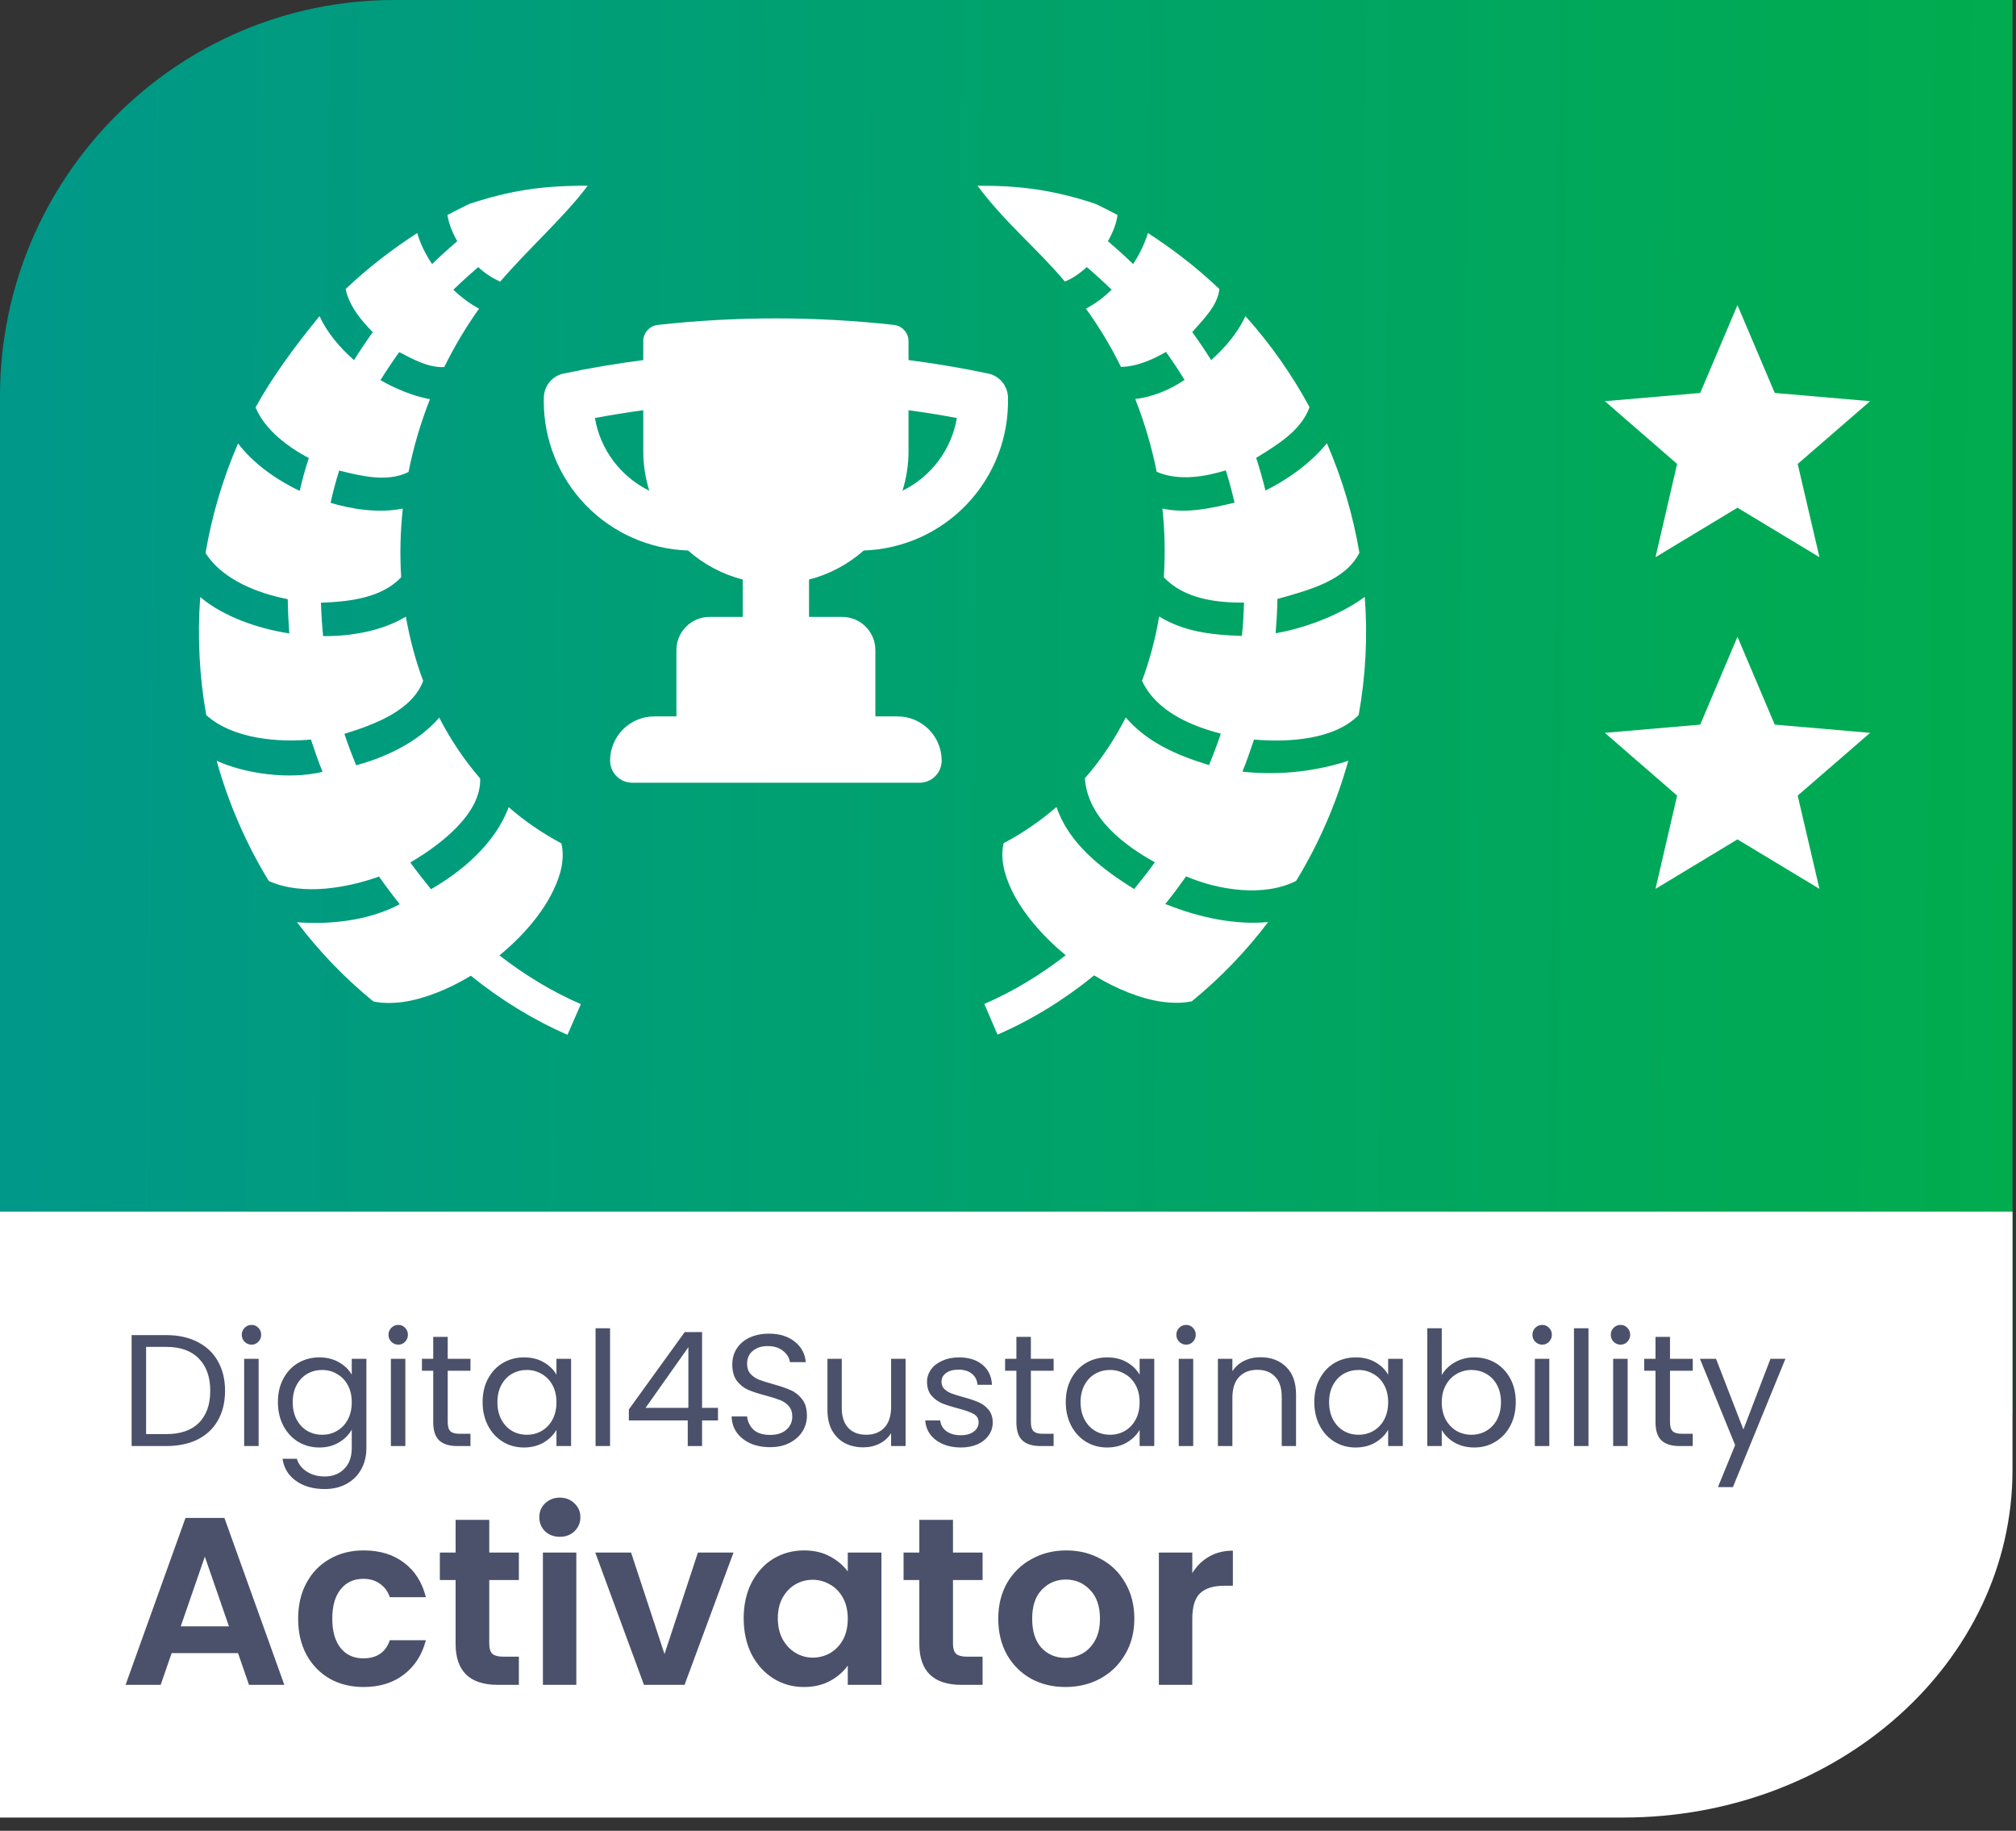 <svg width="152" height="138" viewBox="0 0 152 138" fill="none" xmlns="http://www.w3.org/2000/svg">
<rect x="0" y="0" width="152" height="138" fill="#333333" stroke="none"/>
<path d="M29.749 0H151.736V106.598H0V29.863C0 13.383 13.332 0 29.749 0Z" fill="url(#paint0_linear_1384_67331)"/>
<path d="M0 91.334V137.001H122.404C138.608 137.001 151.736 125.274 151.736 110.803V91.334H0Z" fill="white"/>
<path d="M12.528 100.636C13.44 100.636 14.228 100.808 14.892 101.152C15.564 101.488 16.076 101.972 16.428 102.604C16.788 103.236 16.968 103.98 16.968 104.836C16.968 105.692 16.788 106.436 16.428 107.068C16.076 107.692 15.564 108.172 14.892 108.508C14.228 108.836 13.44 109 12.528 109H9.924V100.636H12.528ZM12.528 108.1C13.608 108.1 14.432 107.816 15 107.248C15.568 106.672 15.852 105.868 15.852 104.836C15.852 103.796 15.564 102.984 14.988 102.4C14.42 101.816 13.6 101.524 12.528 101.524H11.016V108.1H12.528ZM18.972 101.356C18.764 101.356 18.588 101.284 18.444 101.14C18.3 100.996 18.228 100.82 18.228 100.612C18.228 100.404 18.3 100.228 18.444 100.084C18.588 99.94 18.764 99.868 18.972 99.868C19.172 99.868 19.34 99.94 19.476 100.084C19.62 100.228 19.692 100.404 19.692 100.612C19.692 100.82 19.62 100.996 19.476 101.14C19.34 101.284 19.172 101.356 18.972 101.356ZM19.5 102.424V109H18.408V102.424H19.5ZM24.073 102.316C24.642 102.316 25.137 102.44 25.561 102.688C25.994 102.936 26.314 103.248 26.521 103.624V102.424H27.625V109.144C27.625 109.744 27.497 110.276 27.241 110.74C26.985 111.212 26.617 111.58 26.137 111.844C25.666 112.108 25.113 112.24 24.482 112.24C23.617 112.24 22.898 112.036 22.322 111.628C21.745 111.22 21.405 110.664 21.302 109.96H22.381C22.502 110.36 22.75 110.68 23.125 110.92C23.502 111.168 23.953 111.292 24.482 111.292C25.081 111.292 25.57 111.104 25.945 110.728C26.329 110.352 26.521 109.824 26.521 109.144V107.764C26.305 108.148 25.985 108.468 25.561 108.724C25.137 108.98 24.642 109.108 24.073 109.108C23.489 109.108 22.957 108.964 22.477 108.676C22.006 108.388 21.634 107.984 21.361 107.464C21.09 106.944 20.953 106.352 20.953 105.688C20.953 105.016 21.09 104.428 21.361 103.924C21.634 103.412 22.006 103.016 22.477 102.736C22.957 102.456 23.489 102.316 24.073 102.316ZM26.521 105.7C26.521 105.204 26.422 104.772 26.221 104.404C26.021 104.036 25.75 103.756 25.405 103.564C25.07 103.364 24.698 103.264 24.29 103.264C23.881 103.264 23.509 103.36 23.174 103.552C22.837 103.744 22.57 104.024 22.369 104.392C22.169 104.76 22.07 105.192 22.07 105.688C22.07 106.192 22.169 106.632 22.369 107.008C22.57 107.376 22.837 107.66 23.174 107.86C23.509 108.052 23.881 108.148 24.29 108.148C24.698 108.148 25.07 108.052 25.405 107.86C25.75 107.66 26.021 107.376 26.221 107.008C26.422 106.632 26.521 106.196 26.521 105.7ZM30.035 101.356C29.827 101.356 29.651 101.284 29.507 101.14C29.363 100.996 29.291 100.82 29.291 100.612C29.291 100.404 29.363 100.228 29.507 100.084C29.651 99.94 29.827 99.868 30.035 99.868C30.235 99.868 30.403 99.94 30.539 100.084C30.683 100.228 30.755 100.404 30.755 100.612C30.755 100.82 30.683 100.996 30.539 101.14C30.403 101.284 30.235 101.356 30.035 101.356ZM30.563 102.424V109H29.471V102.424H30.563ZM33.756 103.324V107.2C33.756 107.52 33.824 107.748 33.96 107.884C34.096 108.012 34.332 108.076 34.668 108.076H35.472V109H34.488C33.88 109 33.424 108.86 33.12 108.58C32.816 108.3 32.664 107.84 32.664 107.2V103.324H31.812V102.424H32.664V100.768H33.756V102.424H35.472V103.324H33.756ZM36.387 105.688C36.387 105.016 36.523 104.428 36.795 103.924C37.067 103.412 37.439 103.016 37.911 102.736C38.391 102.456 38.923 102.316 39.507 102.316C40.083 102.316 40.583 102.44 41.007 102.688C41.431 102.936 41.747 103.248 41.955 103.624V102.424H43.059V109H41.955V107.776C41.739 108.16 41.415 108.48 40.983 108.736C40.559 108.984 40.063 109.108 39.495 109.108C38.911 109.108 38.383 108.964 37.911 108.676C37.439 108.388 37.067 107.984 36.795 107.464C36.523 106.944 36.387 106.352 36.387 105.688ZM41.955 105.7C41.955 105.204 41.855 104.772 41.655 104.404C41.455 104.036 41.183 103.756 40.839 103.564C40.503 103.364 40.131 103.264 39.723 103.264C39.315 103.264 38.943 103.36 38.607 103.552C38.271 103.744 38.003 104.024 37.803 104.392C37.603 104.76 37.503 105.192 37.503 105.688C37.503 106.192 37.603 106.632 37.803 107.008C38.003 107.376 38.271 107.66 38.607 107.86C38.943 108.052 39.315 108.148 39.723 108.148C40.131 108.148 40.503 108.052 40.839 107.86C41.183 107.66 41.455 107.376 41.655 107.008C41.855 106.632 41.955 106.196 41.955 105.7ZM45.996 100.12V109H44.904V100.12H45.996ZM47.414 107.068V106.24L51.626 100.408H52.934V106.12H54.134V107.068H52.934V109H51.854V107.068H47.414ZM51.902 101.548L48.674 106.12H51.902V101.548ZM58.056 109.084C57.505 109.084 57.008 108.988 56.569 108.796C56.136 108.596 55.797 108.324 55.548 107.98C55.3 107.628 55.172 107.224 55.164 106.768H56.328C56.368 107.16 56.529 107.492 56.809 107.764C57.096 108.028 57.513 108.16 58.056 108.16C58.577 108.16 58.984 108.032 59.281 107.776C59.584 107.512 59.736 107.176 59.736 106.768C59.736 106.448 59.648 106.188 59.472 105.988C59.297 105.788 59.077 105.636 58.812 105.532C58.548 105.428 58.193 105.316 57.745 105.196C57.193 105.052 56.748 104.908 56.413 104.764C56.084 104.62 55.8 104.396 55.56 104.092C55.328 103.78 55.212 103.364 55.212 102.844C55.212 102.388 55.328 101.984 55.56 101.632C55.792 101.28 56.117 101.008 56.532 100.816C56.956 100.624 57.441 100.528 57.984 100.528C58.769 100.528 59.408 100.724 59.904 101.116C60.408 101.508 60.693 102.028 60.757 102.676H59.556C59.517 102.356 59.349 102.076 59.053 101.836C58.757 101.588 58.364 101.464 57.877 101.464C57.42 101.464 57.048 101.584 56.761 101.824C56.472 102.056 56.328 102.384 56.328 102.808C56.328 103.112 56.413 103.36 56.581 103.552C56.757 103.744 56.968 103.892 57.217 103.996C57.472 104.092 57.828 104.204 58.285 104.332C58.837 104.484 59.281 104.636 59.617 104.788C59.953 104.932 60.24 105.16 60.48 105.472C60.721 105.776 60.84 106.192 60.84 106.72C60.84 107.128 60.733 107.512 60.517 107.872C60.3 108.232 59.98 108.524 59.556 108.748C59.133 108.972 58.633 109.084 58.056 109.084ZM68.279 102.424V109H67.187V108.028C66.979 108.364 66.687 108.628 66.311 108.82C65.943 109.004 65.535 109.096 65.087 109.096C64.575 109.096 64.115 108.992 63.707 108.784C63.299 108.568 62.975 108.248 62.735 107.824C62.503 107.4 62.387 106.884 62.387 106.276V102.424H63.467V106.132C63.467 106.78 63.631 107.28 63.959 107.632C64.287 107.976 64.735 108.148 65.303 108.148C65.887 108.148 66.347 107.968 66.683 107.608C67.019 107.248 67.187 106.724 67.187 106.036V102.424H68.279ZM72.451 109.108C71.947 109.108 71.495 109.024 71.095 108.856C70.695 108.68 70.379 108.44 70.147 108.136C69.915 107.824 69.787 107.468 69.763 107.068H70.891C70.923 107.396 71.075 107.664 71.347 107.872C71.627 108.08 71.991 108.184 72.439 108.184C72.855 108.184 73.183 108.092 73.423 107.908C73.663 107.724 73.783 107.492 73.783 107.212C73.783 106.924 73.655 106.712 73.399 106.576C73.143 106.432 72.747 106.292 72.211 106.156C71.723 106.028 71.323 105.9 71.011 105.772C70.707 105.636 70.443 105.44 70.219 105.184C70.003 104.92 69.895 104.576 69.895 104.152C69.895 103.816 69.995 103.508 70.195 103.228C70.395 102.948 70.679 102.728 71.047 102.568C71.415 102.4 71.835 102.316 72.307 102.316C73.035 102.316 73.623 102.5 74.071 102.868C74.519 103.236 74.759 103.74 74.791 104.38H73.699C73.675 104.036 73.535 103.76 73.279 103.552C73.031 103.344 72.695 103.24 72.271 103.24C71.879 103.24 71.567 103.324 71.335 103.492C71.103 103.66 70.987 103.88 70.987 104.152C70.987 104.368 71.055 104.548 71.191 104.692C71.335 104.828 71.511 104.94 71.719 105.028C71.935 105.108 72.231 105.2 72.607 105.304C73.079 105.432 73.463 105.56 73.759 105.688C74.055 105.808 74.307 105.992 74.515 106.24C74.731 106.488 74.843 106.812 74.851 107.212C74.851 107.572 74.751 107.896 74.551 108.184C74.351 108.472 74.067 108.7 73.699 108.868C73.339 109.028 72.923 109.108 72.451 109.108ZM77.725 103.324V107.2C77.725 107.52 77.793 107.748 77.929 107.884C78.065 108.012 78.301 108.076 78.637 108.076H79.441V109H78.457C77.849 109 77.393 108.86 77.089 108.58C76.785 108.3 76.633 107.84 76.633 107.2V103.324H75.781V102.424H76.633V100.768H77.725V102.424H79.441V103.324H77.725ZM80.356 105.688C80.356 105.016 80.492 104.428 80.764 103.924C81.036 103.412 81.408 103.016 81.88 102.736C82.36 102.456 82.892 102.316 83.476 102.316C84.052 102.316 84.552 102.44 84.976 102.688C85.4 102.936 85.716 103.248 85.924 103.624V102.424H87.028V109H85.924V107.776C85.708 108.16 85.384 108.48 84.952 108.736C84.528 108.984 84.032 109.108 83.464 109.108C82.88 109.108 82.352 108.964 81.88 108.676C81.408 108.388 81.036 107.984 80.764 107.464C80.492 106.944 80.356 106.352 80.356 105.688ZM85.924 105.7C85.924 105.204 85.824 104.772 85.624 104.404C85.424 104.036 85.152 103.756 84.808 103.564C84.472 103.364 84.1 103.264 83.692 103.264C83.284 103.264 82.912 103.36 82.576 103.552C82.24 103.744 81.972 104.024 81.772 104.392C81.572 104.76 81.472 105.192 81.472 105.688C81.472 106.192 81.572 106.632 81.772 107.008C81.972 107.376 82.24 107.66 82.576 107.86C82.912 108.052 83.284 108.148 83.692 108.148C84.1 108.148 84.472 108.052 84.808 107.86C85.152 107.66 85.424 107.376 85.624 107.008C85.824 106.632 85.924 106.196 85.924 105.7ZM89.437 101.356C89.229 101.356 89.053 101.284 88.909 101.14C88.765 100.996 88.693 100.82 88.693 100.612C88.693 100.404 88.765 100.228 88.909 100.084C89.053 99.94 89.229 99.868 89.437 99.868C89.637 99.868 89.805 99.94 89.941 100.084C90.085 100.228 90.157 100.404 90.157 100.612C90.157 100.82 90.085 100.996 89.941 101.14C89.805 101.284 89.637 101.356 89.437 101.356ZM89.965 102.424V109H88.873V102.424H89.965ZM95.03 102.304C95.83 102.304 96.478 102.548 96.974 103.036C97.47 103.516 97.718 104.212 97.718 105.124V109H96.638V105.28C96.638 104.624 96.474 104.124 96.146 103.78C95.818 103.428 95.37 103.252 94.802 103.252C94.226 103.252 93.766 103.432 93.422 103.792C93.086 104.152 92.918 104.676 92.918 105.364V109H91.826V102.424H92.918V103.36C93.134 103.024 93.426 102.764 93.794 102.58C94.17 102.396 94.582 102.304 95.03 102.304ZM99.094 105.688C99.094 105.016 99.23 104.428 99.502 103.924C99.774 103.412 100.146 103.016 100.618 102.736C101.098 102.456 101.63 102.316 102.214 102.316C102.79 102.316 103.29 102.44 103.714 102.688C104.138 102.936 104.454 103.248 104.662 103.624V102.424H105.766V109H104.662V107.776C104.446 108.16 104.122 108.48 103.69 108.736C103.266 108.984 102.77 109.108 102.202 109.108C101.618 109.108 101.09 108.964 100.618 108.676C100.146 108.388 99.774 107.984 99.502 107.464C99.23 106.944 99.094 106.352 99.094 105.688ZM104.662 105.7C104.662 105.204 104.562 104.772 104.362 104.404C104.162 104.036 103.89 103.756 103.546 103.564C103.21 103.364 102.838 103.264 102.43 103.264C102.022 103.264 101.65 103.36 101.314 103.552C100.978 103.744 100.71 104.024 100.51 104.392C100.31 104.76 100.21 105.192 100.21 105.688C100.21 106.192 100.31 106.632 100.51 107.008C100.71 107.376 100.978 107.66 101.314 107.86C101.65 108.052 102.022 108.148 102.43 108.148C102.838 108.148 103.21 108.052 103.546 107.86C103.89 107.66 104.162 107.376 104.362 107.008C104.562 106.632 104.662 106.196 104.662 105.7ZM108.704 103.648C108.928 103.256 109.256 102.936 109.688 102.688C110.12 102.44 110.612 102.316 111.164 102.316C111.756 102.316 112.288 102.456 112.76 102.736C113.232 103.016 113.604 103.412 113.876 103.924C114.148 104.428 114.284 105.016 114.284 105.688C114.284 106.352 114.148 106.944 113.876 107.464C113.604 107.984 113.227 108.388 112.747 108.676C112.276 108.964 111.748 109.108 111.164 109.108C110.596 109.108 110.096 108.984 109.664 108.736C109.24 108.488 108.92 108.172 108.704 107.788V109H107.612V100.12H108.704V103.648ZM113.168 105.688C113.168 105.192 113.068 104.76 112.868 104.392C112.668 104.024 112.396 103.744 112.052 103.552C111.716 103.36 111.344 103.264 110.936 103.264C110.536 103.264 110.164 103.364 109.82 103.564C109.484 103.756 109.212 104.04 109.004 104.416C108.804 104.784 108.704 105.212 108.704 105.7C108.704 106.196 108.804 106.632 109.004 107.008C109.212 107.376 109.484 107.66 109.82 107.86C110.164 108.052 110.536 108.148 110.936 108.148C111.344 108.148 111.716 108.052 112.052 107.86C112.396 107.66 112.668 107.376 112.868 107.008C113.068 106.632 113.168 106.192 113.168 105.688ZM116.285 101.356C116.077 101.356 115.901 101.284 115.757 101.14C115.613 100.996 115.541 100.82 115.541 100.612C115.541 100.404 115.613 100.228 115.757 100.084C115.901 99.94 116.077 99.868 116.285 99.868C116.485 99.868 116.653 99.94 116.789 100.084C116.933 100.228 117.005 100.404 117.005 100.612C117.005 100.82 116.933 100.996 116.789 101.14C116.653 101.284 116.485 101.356 116.285 101.356ZM116.813 102.424V109H115.721V102.424H116.813ZM119.766 100.12V109H118.674V100.12H119.766ZM122.191 101.356C121.983 101.356 121.807 101.284 121.663 101.14C121.519 100.996 121.447 100.82 121.447 100.612C121.447 100.404 121.519 100.228 121.663 100.084C121.807 99.94 121.983 99.868 122.191 99.868C122.391 99.868 122.559 99.94 122.695 100.084C122.839 100.228 122.911 100.404 122.911 100.612C122.911 100.82 122.839 100.996 122.695 101.14C122.559 101.284 122.391 101.356 122.191 101.356ZM122.719 102.424V109H121.627V102.424H122.719ZM125.912 103.324V107.2C125.912 107.52 125.98 107.748 126.116 107.884C126.252 108.012 126.488 108.076 126.824 108.076H127.628V109H126.644C126.036 109 125.58 108.86 125.276 108.58C124.972 108.3 124.82 107.84 124.82 107.2V103.324H123.968V102.424H124.82V100.768H125.912V102.424H127.628V103.324H125.912ZM134.615 102.424L130.655 112.096H129.527L130.823 108.928L128.171 102.424H129.383L131.447 107.752L133.487 102.424H134.615Z" fill="#4B516A"/>
<path d="M17.946 124.606H12.942L12.114 127H9.468L13.986 114.418H16.92L21.438 127H18.774L17.946 124.606ZM17.262 122.59L15.444 117.334L13.626 122.59H17.262ZM22.479 122.014C22.479 120.982 22.689 120.082 23.109 119.314C23.529 118.534 24.111 117.934 24.855 117.514C25.599 117.082 26.451 116.866 27.411 116.866C28.647 116.866 29.667 117.178 30.471 117.802C31.287 118.414 31.833 119.278 32.109 120.394H29.391C29.247 119.962 29.001 119.626 28.653 119.386C28.317 119.134 27.897 119.008 27.393 119.008C26.673 119.008 26.103 119.272 25.683 119.8C25.263 120.316 25.053 121.054 25.053 122.014C25.053 122.962 25.263 123.7 25.683 124.228C26.103 124.744 26.673 125.002 27.393 125.002C28.413 125.002 29.079 124.546 29.391 123.634H32.109C31.833 124.714 31.287 125.572 30.471 126.208C29.655 126.844 28.635 127.162 27.411 127.162C26.451 127.162 25.599 126.952 24.855 126.532C24.111 126.1 23.529 125.5 23.109 124.732C22.689 123.952 22.479 123.046 22.479 122.014ZM36.889 119.098V123.922C36.889 124.258 36.967 124.504 37.123 124.66C37.291 124.804 37.567 124.876 37.951 124.876H39.121V127H37.537C35.413 127 34.351 125.968 34.351 123.904V119.098H33.163V117.028H34.351V114.562H36.889V117.028H39.121V119.098H36.889ZM42.211 115.84C41.767 115.84 41.395 115.702 41.095 115.426C40.807 115.138 40.663 114.784 40.663 114.364C40.663 113.944 40.807 113.596 41.095 113.32C41.395 113.032 41.767 112.888 42.211 112.888C42.655 112.888 43.021 113.032 43.309 113.32C43.609 113.596 43.759 113.944 43.759 114.364C43.759 114.784 43.609 115.138 43.309 115.426C43.021 115.702 42.655 115.84 42.211 115.84ZM43.453 117.028V127H40.933V117.028H43.453ZM50.101 124.678L52.621 117.028H55.303L51.613 127H48.553L44.881 117.028H47.581L50.101 124.678ZM56.071 121.978C56.071 120.97 56.269 120.076 56.665 119.296C57.073 118.516 57.619 117.916 58.303 117.496C58.999 117.076 59.773 116.866 60.625 116.866C61.369 116.866 62.017 117.016 62.569 117.316C63.133 117.616 63.583 117.994 63.919 118.45V117.028H66.457V127H63.919V125.542C63.595 126.01 63.145 126.4 62.569 126.712C62.005 127.012 61.351 127.162 60.607 127.162C59.767 127.162 58.999 126.946 58.303 126.514C57.619 126.082 57.073 125.476 56.665 124.696C56.269 123.904 56.071 122.998 56.071 121.978ZM63.919 122.014C63.919 121.402 63.799 120.88 63.559 120.448C63.319 120.004 62.995 119.668 62.587 119.44C62.179 119.2 61.741 119.08 61.273 119.08C60.805 119.08 60.373 119.194 59.977 119.422C59.581 119.65 59.257 119.986 59.005 120.43C58.765 120.862 58.645 121.378 58.645 121.978C58.645 122.578 58.765 123.106 59.005 123.562C59.257 124.006 59.581 124.348 59.977 124.588C60.385 124.828 60.817 124.948 61.273 124.948C61.741 124.948 62.179 124.834 62.587 124.606C62.995 124.366 63.319 124.03 63.559 123.598C63.799 123.154 63.919 122.626 63.919 122.014ZM71.852 119.098V123.922C71.852 124.258 71.93 124.504 72.086 124.66C72.254 124.804 72.53 124.876 72.914 124.876H74.084V127H72.5C70.376 127 69.314 125.968 69.314 123.904V119.098H68.126V117.028H69.314V114.562H71.852V117.028H74.084V119.098H71.852ZM80.324 127.162C79.364 127.162 78.5 126.952 77.732 126.532C76.964 126.1 76.358 125.494 75.914 124.714C75.482 123.934 75.266 123.034 75.266 122.014C75.266 120.994 75.488 120.094 75.932 119.314C76.388 118.534 77.006 117.934 77.786 117.514C78.566 117.082 79.436 116.866 80.396 116.866C81.356 116.866 82.226 117.082 83.006 117.514C83.786 117.934 84.398 118.534 84.842 119.314C85.298 120.094 85.526 120.994 85.526 122.014C85.526 123.034 85.292 123.934 84.824 124.714C84.368 125.494 83.744 126.1 82.952 126.532C82.172 126.952 81.296 127.162 80.324 127.162ZM80.324 124.966C80.78 124.966 81.206 124.858 81.602 124.642C82.01 124.414 82.334 124.078 82.574 123.634C82.814 123.19 82.934 122.65 82.934 122.014C82.934 121.066 82.682 120.34 82.178 119.836C81.686 119.32 81.08 119.062 80.36 119.062C79.64 119.062 79.034 119.32 78.542 119.836C78.062 120.34 77.822 121.066 77.822 122.014C77.822 122.962 78.056 123.694 78.524 124.21C79.004 124.714 79.604 124.966 80.324 124.966ZM89.895 118.576C90.219 118.048 90.639 117.634 91.155 117.334C91.683 117.034 92.283 116.884 92.955 116.884V119.53H92.289C91.497 119.53 90.897 119.716 90.489 120.088C90.093 120.46 89.895 121.108 89.895 122.032V127H87.375V117.028H89.895V118.576Z" fill="#4B516A"/>
<path d="M131 38.27L137.18 42L135.54 34.97L141 30.24L133.81 29.62L131 23L128.19 29.62L121 30.24L126.45 34.97L124.82 42L131 38.27Z" fill="white"/>
<path d="M131 63.27L137.18 67L135.54 59.97L141 55.24L133.81 54.62L131 48L128.19 54.62L121 55.24L126.45 59.97L124.82 67L131 63.27Z" fill="white"/>
<path d="M43.729 14.001C40.901 14.027 38.504 14.337 35.379 15.372C34.827 15.641 34.275 15.923 33.736 16.206C33.844 16.913 34.167 17.654 34.477 18.182C33.817 18.747 33.184 19.312 32.578 19.904C32.08 19.164 31.689 18.371 31.46 17.564C29.548 18.801 27.73 20.199 26.06 21.786C26.316 23.064 27.299 24.235 28.107 25.034C27.609 25.733 27.138 26.432 26.693 27.145C25.586 26.176 24.657 25.06 24.091 23.83C22.218 26.109 20.461 28.516 19.27 30.708C19.983 32.456 21.83 33.76 23.283 34.527C23.014 35.347 22.785 36.167 22.596 37.001C20.779 36.14 19.055 34.89 17.95 33.424C16.779 36.127 15.971 38.897 15.499 41.681C16.796 43.765 19.616 44.76 21.694 45.163C21.708 46.024 21.748 46.884 21.815 47.745C19.42 47.382 16.798 46.454 15.095 45.002C14.88 48 15.028 50.986 15.553 53.904C17.607 55.746 21.094 55.961 23.445 55.746C23.714 56.566 23.997 57.386 24.32 58.18C21.814 58.785 18.49 58.328 16.334 57.346C17.223 60.533 18.543 63.585 20.267 66.409C22.87 67.565 26.262 66.893 28.578 66.073C29.077 66.785 29.602 67.485 30.141 68.157C27.744 69.434 24.767 69.703 22.395 69.515C24.051 71.707 25.979 73.71 28.148 75.486C28.808 75.633 29.562 75.633 30.397 75.526C31.972 75.297 33.79 74.585 35.501 73.549C37.749 75.365 40.2 76.871 42.786 78L43.796 75.687C41.641 74.759 39.581 73.509 37.655 72.016C39.446 70.55 40.928 68.789 41.722 67.108C42.355 65.804 42.571 64.634 42.328 63.572C40.887 62.805 39.554 61.891 38.355 60.842C37.305 63.639 34.8 65.696 32.497 67.028C31.959 66.369 31.433 65.696 30.935 65.01C33.198 63.693 36.309 61.313 36.201 58.677C35.002 57.292 33.965 55.746 33.117 54.092C31.501 55.974 28.983 57.117 26.855 57.682C26.532 56.902 26.235 56.122 25.966 55.315C28.228 54.616 31.07 53.567 31.905 51.322C31.326 49.775 30.895 48.148 30.599 46.481C28.74 47.611 26.289 47.974 24.361 47.947C24.28 47.113 24.226 46.279 24.199 45.432C26.289 45.351 28.767 45.096 30.248 43.509C30.141 41.815 30.181 40.08 30.37 38.332C28.565 38.709 26.464 38.373 24.926 37.902C25.101 37.095 25.317 36.275 25.573 35.468C27.299 35.898 29.225 36.369 30.801 35.576C31.164 33.747 31.703 31.905 32.417 30.089C31.083 29.847 29.696 29.242 28.686 28.651C29.131 27.938 29.602 27.239 30.1 26.54C31.191 27.104 32.295 27.723 33.494 27.669C34.262 26.109 35.15 24.623 36.12 23.265C35.433 22.902 34.773 22.405 34.181 21.84C34.773 21.262 35.406 20.697 36.053 20.132C36.564 20.608 37.13 20.963 37.709 21.235C39.85 18.734 42.544 16.363 44.308 14.001H43.729ZM73.702 14.001C75.776 16.791 78.254 18.791 80.288 21.221C80.907 20.985 81.513 20.518 81.944 20.132C82.604 20.697 83.224 21.262 83.816 21.84C83.224 22.405 82.577 22.902 81.877 23.265C82.86 24.623 83.749 26.096 84.516 27.656C85.728 27.642 86.994 27.064 87.91 26.526C88.408 27.225 88.88 27.924 89.311 28.637C88.125 29.43 86.859 29.928 85.594 30.076C86.307 31.891 86.846 33.733 87.21 35.562C88.866 36.288 90.886 35.925 92.421 35.455C92.677 36.261 92.893 37.082 93.081 37.889C91.169 38.346 89.405 38.722 87.641 38.332C87.829 40.067 87.856 41.801 87.748 43.509C89.284 45.163 91.815 45.446 93.795 45.419C93.768 46.266 93.728 47.099 93.633 47.933C91.331 47.866 89.216 47.597 87.398 46.468C87.115 48.135 86.684 49.762 86.105 51.322C87.21 53.661 89.849 54.724 92.044 55.302C91.775 56.109 91.479 56.889 91.156 57.669C88.664 56.916 86.456 55.92 84.88 54.078C84.031 55.746 83.008 57.279 81.796 58.664C81.998 61.676 84.813 63.746 87.075 64.997C86.577 65.683 86.052 66.355 85.513 67.014C82.954 65.427 80.584 63.545 79.655 60.829C78.443 61.877 77.123 62.792 75.668 63.558C75.426 64.621 75.655 65.79 76.275 67.095C77.082 68.776 78.564 70.537 80.355 72.003C78.429 73.495 76.369 74.746 74.214 75.674L75.211 77.987C77.81 76.857 80.247 75.351 82.496 73.522C84.207 74.571 86.025 75.284 87.614 75.512C88.449 75.62 89.203 75.62 89.863 75.472C92.031 73.697 93.957 71.694 95.613 69.502C93.189 69.73 90.509 69.192 88.004 68.197C87.964 68.184 87.91 68.157 87.856 68.144C88.408 67.471 88.92 66.772 89.432 66.059C91.883 67.108 95.317 67.633 97.727 66.395C99.451 63.572 100.771 60.519 101.66 57.332C101.606 57.359 101.552 57.386 101.498 57.4C98.737 58.26 96.098 58.422 93.674 58.166C93.997 57.373 94.28 56.553 94.549 55.746C97.121 55.974 100.636 55.759 102.441 53.89C102.966 50.972 103.128 47.987 102.899 44.988C100.959 46.427 98.199 47.395 96.179 47.731C96.246 46.871 96.3 46.01 96.313 45.15C98.576 44.504 101.417 43.805 102.495 41.667C102.023 38.884 101.215 36.114 100.044 33.411C98.778 34.971 96.933 36.235 95.411 36.974C95.209 36.154 94.98 35.334 94.711 34.513C96.327 33.518 98.091 32.456 98.737 30.695C97.377 28.18 95.748 25.881 93.903 23.83C93.337 25.047 92.408 26.176 91.317 27.145C90.873 26.432 90.401 25.733 89.89 25.034C90.725 24.069 91.802 23.055 91.937 21.786C90.267 20.199 88.462 18.801 86.55 17.564C86.307 18.371 85.917 19.164 85.432 19.904C84.826 19.312 84.193 18.747 83.533 18.182C83.897 17.534 84.166 16.889 84.26 16.206C83.722 15.923 83.17 15.641 82.617 15.372C79.291 14.269 76.786 13.987 73.702 14.001Z" fill="white"/>
<path fill-rule="evenodd" clip-rule="evenodd" d="M68.499 25.726C68.501 25.421 68.39 25.127 68.188 24.899C67.986 24.671 67.706 24.526 67.404 24.491C61.485 23.836 55.513 23.836 49.595 24.491C49.292 24.526 49.013 24.67 48.811 24.898C48.609 25.125 48.498 25.419 48.5 25.723V27.141C46.473 27.403 44.471 27.741 42.492 28.156C42.08 28.243 41.709 28.466 41.439 28.79C41.169 29.114 41.016 29.519 41.005 29.941L41 30.251C41 33.17 42.134 35.975 44.164 38.074C46.194 40.172 48.959 41.399 51.877 41.495C53.059 42.541 54.472 43.291 55.999 43.685V46.5H53.499C52.836 46.5 52.2 46.764 51.732 47.233C51.263 47.701 50.999 48.337 50.999 49V54H49.332C47.492 54 46 55.493 46 57.333C46 58.252 46.745 59 47.667 59H69.331C69.773 59 70.197 58.824 70.51 58.512C70.823 58.199 70.999 57.775 70.999 57.333C70.999 55.493 69.506 54 67.666 54H65.999V49C65.999 48.337 65.735 47.701 65.266 47.233C64.798 46.764 64.162 46.5 63.499 46.5H60.999V43.685C62.527 43.291 63.939 42.541 65.121 41.495C68.093 41.398 70.905 40.127 72.942 37.962C74.98 35.797 76.078 32.913 75.996 29.941C75.984 29.519 75.831 29.113 75.561 28.79C75.29 28.466 74.919 28.242 74.506 28.156C72.517 27.739 70.513 27.4 68.499 27.141V25.726ZM48.5 30.921C47.275 31.087 46.06 31.283 44.855 31.508C45.054 32.681 45.53 33.79 46.243 34.743C46.956 35.696 47.886 36.465 48.955 36.988C48.653 36.021 48.499 35.014 48.5 34.001V30.921ZM68.499 30.921C69.724 31.087 70.939 31.283 72.143 31.508C71.944 32.681 71.468 33.79 70.755 34.743C70.042 35.696 69.113 36.465 68.044 36.988C68.339 36.046 68.499 35.041 68.499 34.001V30.921Z" fill="white"/>
<defs>
<linearGradient id="paint0_linear_1384_67331" x1="152" y1="45.5" x2="9.88703e-07" y2="44" gradientUnits="userSpaceOnUse">
<stop stop-color="#00AC4E"/>
<stop offset="1" stop-color="#009889"/>
</linearGradient>
</defs>
</svg>
